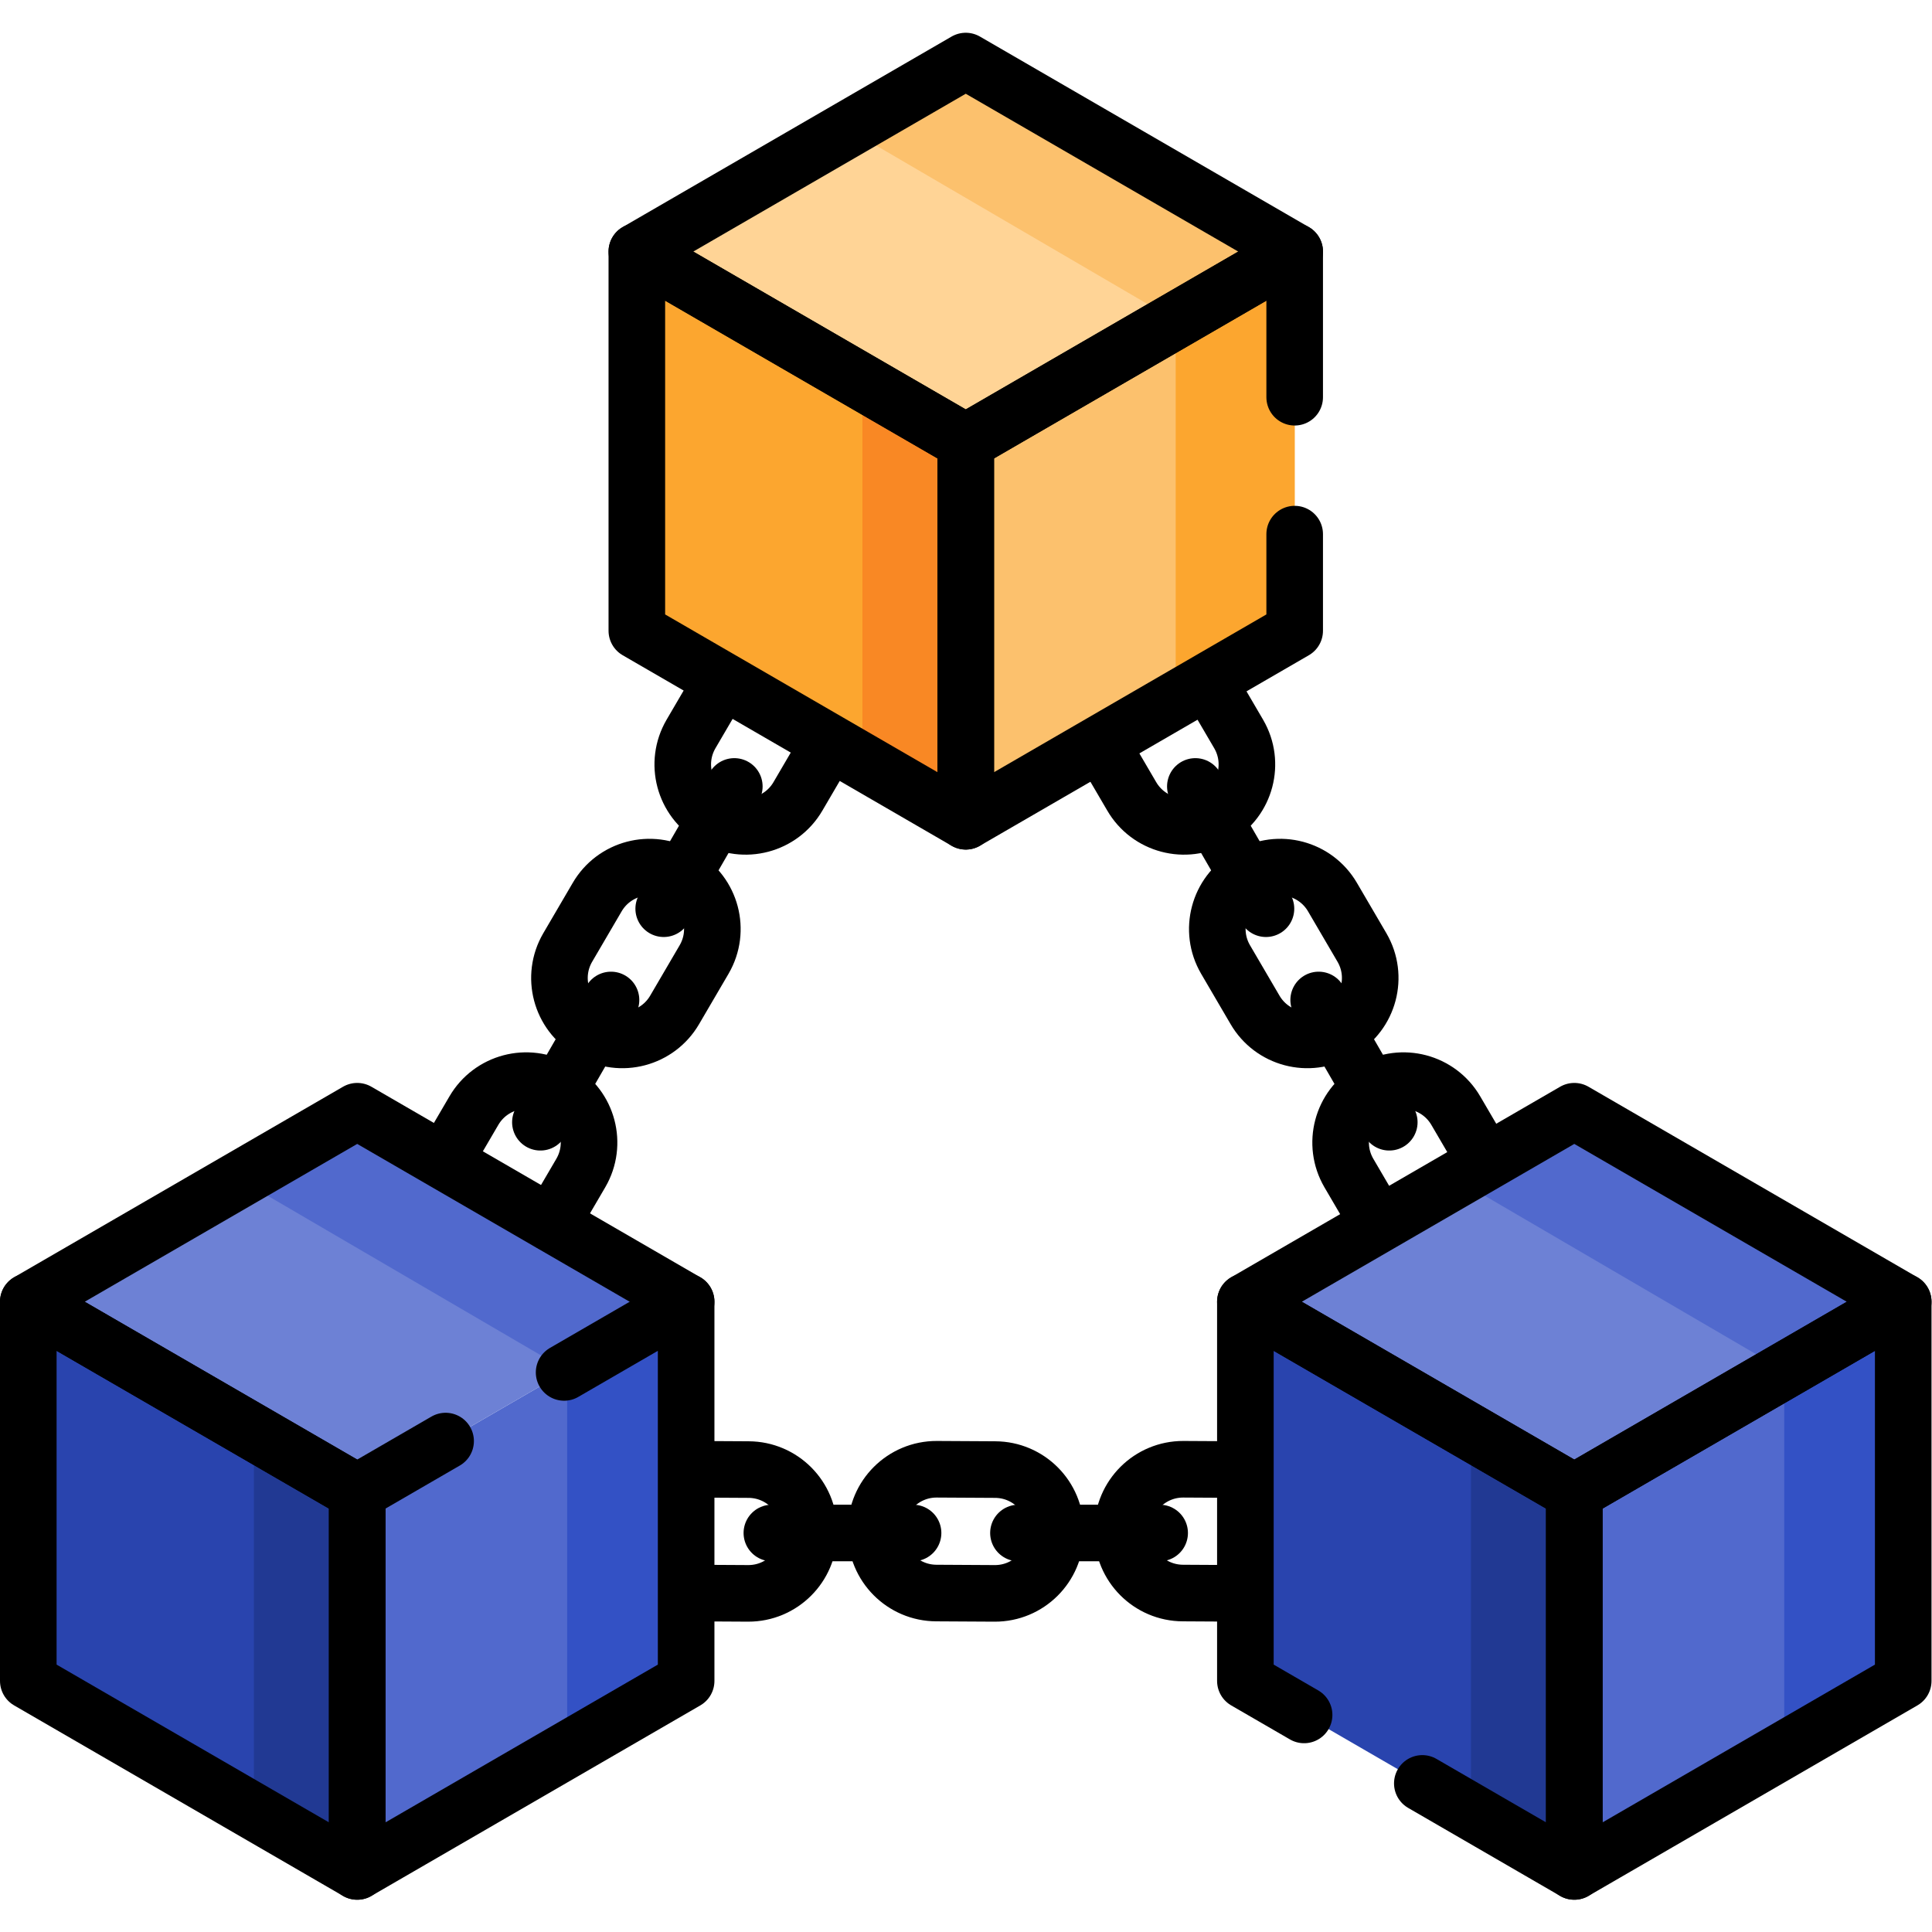 <?xml version="1.0" encoding="UTF-8" standalone="no"?>
<!-- Created with Inkscape (http://www.inkscape.org/) -->

<svg
   version="1.1"
   id="svg753"
   xml:space="preserve"
   width="682.667"
   height="682.667"
   viewBox="0 0 682.667 682.667"
   xmlns="http://www.w3.org/2000/svg"
   xmlns:svg="http://www.w3.org/2000/svg"><defs
     id="defs757"><clipPath
       clipPathUnits="userSpaceOnUse"
       id="clipPath791"><path
         d="M 0,512 H 512 V 0 H 0 Z"
         id="path789" /></clipPath><clipPath
       clipPathUnits="userSpaceOnUse"
       id="clipPath835"><path
         d="M 0,512 H 512 V 0 H 0 Z"
         id="path833" /></clipPath><clipPath
       clipPathUnits="userSpaceOnUse"
       id="clipPath887"><path
         d="M 0,512 H 512 V 0 H 0 Z"
         id="path885" /></clipPath><clipPath
       clipPathUnits="userSpaceOnUse"
       id="clipPath903"><path
         d="M 0,512 H 512 V 0 H 0 Z"
         id="path901" /></clipPath></defs><g
     id="g759"
     transform="matrix(1.333,0,0,-1.333,0,682.667)"><g
       id="g761"
       transform="translate(417.31,116.563)"><path
         d="m 0,0 v -100.51 l -87.189,50.504 v 100.51 z"
         style="fill:#2944ae;fill-opacity:1;fill-rule:nonzero;stroke:none"
         id="path763" /></g><g
       id="g765"
       transform="translate(389.923,132.427)"><path
         d="m 0,0 v -100.51 l 27.388,-15.864 v 100.51 z"
         style="fill:#213993;fill-opacity:1;fill-rule:nonzero;stroke:none"
         id="path767" /></g><g
       id="g769"
       transform="translate(417.31,116.563)"><path
         d="M 0,0 87.189,50.503 V -50.007 L 0,-100.51 Z"
         style="fill:#5169cd;fill-opacity:1;fill-rule:nonzero;stroke:none"
         id="path771" /></g><g
       id="g773"
       transform="translate(472.962,148.798)"><path
         d="m 0,0 v -100.51 l 31.538,18.268 v 100.51 z"
         style="fill:#3351c5;fill-opacity:1;fill-rule:nonzero;stroke:none"
         id="path775" /></g><g
       id="g777"
       transform="translate(330.121,167.067)"><path
         d="m 0,0 87.189,50.503 87.19,-50.504 -87.19,-50.503 z"
         style="fill:#6d81d5;fill-opacity:1;fill-rule:nonzero;stroke:none"
         id="path779" /></g><g
       id="g781"
       transform="translate(504.5,167.07)"><path
         d="m 0,0 -31.54,-18.27 -86.83,50.71 31.18,18.06 z"
         style="fill:#5169cd;fill-opacity:1;fill-rule:nonzero;stroke:none"
         id="path783" /></g><g
       id="g785"><g
         id="g787"
         clip-path="url(#clipPath791)"><g
           id="g793"
           transform="translate(377.024,39.389)"><path
             d="M 0,0 40.286,-23.335 V 77.174 l -87.189,50.504 V 27.168 l 15.566,-9.016"
             style="fill:none;stroke:#000000;stroke-width:15;stroke-linecap:round;stroke-linejoin:round;stroke-miterlimit:10;stroke-dasharray:none;stroke-opacity:1"
             id="path795" /></g><g
           id="g797"
           transform="translate(417.31,116.563)"><path
             d="M 0,0 87.189,50.503 V -50.007 L 0,-100.51 Z"
             style="fill:none;stroke:#000000;stroke-width:15;stroke-linecap:round;stroke-linejoin:round;stroke-miterlimit:10;stroke-dasharray:none;stroke-opacity:1"
             id="path799" /></g><g
           id="g801"
           transform="translate(330.121,167.067)"><path
             d="m 0,0 87.189,50.503 87.19,-50.504 -87.19,-50.503 z"
             style="fill:none;stroke:#000000;stroke-width:15;stroke-linecap:round;stroke-linejoin:round;stroke-miterlimit:10;stroke-dasharray:none;stroke-opacity:1"
             id="path803" /></g></g></g><g
       id="g805"
       transform="translate(94.689,116.563)"><path
         d="m 0,0 v -100.51 l -87.189,50.504 v 100.51 z"
         style="fill:#2944ae;fill-opacity:1;fill-rule:nonzero;stroke:none"
         id="path807" /></g><g
       id="g809"
       transform="translate(67.302,132.427)"><path
         d="m 0,0 v -100.51 l 27.388,-15.864 v 100.51 z"
         style="fill:#213993;fill-opacity:1;fill-rule:nonzero;stroke:none"
         id="path811" /></g><g
       id="g813"
       transform="translate(94.689,116.563)"><path
         d="M 0,0 87.189,50.503 V -50.007 L 0,-100.51 Z"
         style="fill:#5169cd;fill-opacity:1;fill-rule:nonzero;stroke:none"
         id="path815" /></g><g
       id="g817"
       transform="translate(150.341,148.798)"><path
         d="m 0,0 v -100.51 l 31.538,18.268 v 100.51 z"
         style="fill:#3351c5;fill-opacity:1;fill-rule:nonzero;stroke:none"
         id="path819" /></g><g
       id="g821"
       transform="translate(7.5,167.067)"><path
         d="m 0,0 87.189,50.503 87.19,-50.504 -87.19,-50.503 z"
         style="fill:#6d81d5;fill-opacity:1;fill-rule:nonzero;stroke:none"
         id="path823" /></g><g
       id="g825"
       transform="translate(181.879,167.07)"><path
         d="m 0,0 -31.54,-18.27 -86.83,50.71 31.18,18.06 z"
         style="fill:#5169cd;fill-opacity:1;fill-rule:nonzero;stroke:none"
         id="path827" /></g><g
       id="g829"><g
         id="g831"
         clip-path="url(#clipPath835)"><g
           id="g837"
           transform="translate(94.689,116.563)"><path
             d="m 0,0 v -100.51 l -87.189,50.504 v 100.51 z"
             style="fill:none;stroke:#000000;stroke-width:15;stroke-linecap:round;stroke-linejoin:round;stroke-miterlimit:10;stroke-dasharray:none;stroke-opacity:1"
             id="path839" /></g><g
           id="g841"
           transform="translate(118.121,130.135)"><path
             d="m 0,0 -23.431,-13.572 v -100.51 l 87.189,50.503 V 36.931 L 31.411,18.194"
             style="fill:none;stroke:#000000;stroke-width:15;stroke-linecap:round;stroke-linejoin:round;stroke-miterlimit:10;stroke-dasharray:none;stroke-opacity:1"
             id="path843" /></g><g
           id="g845"
           transform="translate(94.689,116.563)"><path
             d="M 0,0 -87.189,50.504 0,101.007 87.189,50.503"
             style="fill:none;stroke:#000000;stroke-width:15;stroke-linecap:round;stroke-linejoin:round;stroke-miterlimit:10;stroke-dasharray:none;stroke-opacity:1"
             id="path847" /></g></g></g><g
       id="g849"
       transform="translate(256,394.94)"><path
         d="m 0,0 v -100.51 l -87.189,50.504 V 50.503 Z"
         style="fill:#fca62f;fill-opacity:1;fill-rule:nonzero;stroke:none"
         id="path851" /></g><g
       id="g853"
       transform="translate(228.612,410.804)"><path
         d="m 0,0 v -100.51 l 27.388,-15.864 v 100.51 z"
         style="fill:#f98824;fill-opacity:1;fill-rule:nonzero;stroke:none"
         id="path855" /></g><g
       id="g857"
       transform="translate(256,394.94)"><path
         d="M 0,0 87.189,50.503 V -50.007 L 0,-100.51 Z"
         style="fill:#fcc16d;fill-opacity:1;fill-rule:nonzero;stroke:none"
         id="path859" /></g><g
       id="g861"
       transform="translate(311.651,427.175)"><path
         d="m 0,0 v -100.51 l 31.538,18.268 v 100.51 z"
         style="fill:#fca62f;fill-opacity:1;fill-rule:nonzero;stroke:none"
         id="path863" /></g><g
       id="g865"
       transform="translate(168.81,445.443)"><path
         d="M 0,0 87.189,50.503 174.379,0 87.189,-50.503 Z"
         style="fill:#ffd496;fill-opacity:1;fill-rule:nonzero;stroke:none"
         id="path867" /></g><g
       id="g869"
       transform="translate(343.19,445.447)"><path
         d="m 0,0 -31.54,-18.27 -86.83,50.71 31.18,18.06 z"
         style="fill:#fcc16d;fill-opacity:1;fill-rule:nonzero;stroke:none"
         id="path871" /></g><g
       id="g873"
       transform="translate(256,394.94)"><path
         d="m 0,0 v -100.51 l -87.189,50.504 V 50.503 Z"
         style="fill:none;stroke:#000000;stroke-width:15;stroke-linecap:round;stroke-linejoin:round;stroke-miterlimit:10;stroke-dasharray:none;stroke-opacity:1"
         id="path875" /></g><g
       id="g877"
       transform="translate(343.19,406.834)"><path
         d="m 0,0 v 38.609 l -87.189,-50.503 v -100.51 L 0,-61.901 v 25.611"
         style="fill:none;stroke:#000000;stroke-width:15;stroke-linecap:round;stroke-linejoin:round;stroke-miterlimit:10;stroke-dasharray:none;stroke-opacity:1"
         id="path879" /></g><g
       id="g881"><g
         id="g883"
         clip-path="url(#clipPath887)"><g
           id="g889"
           transform="translate(168.81,445.443)"><path
             d="M 0,0 87.189,50.503 174.379,0 87.189,-50.503 Z"
             style="fill:none;stroke:#000000;stroke-width:15;stroke-linecap:round;stroke-linejoin:round;stroke-miterlimit:10;stroke-dasharray:none;stroke-opacity:1"
             id="path891" /></g></g></g><g
       id="g893"
       transform="translate(204.605,105.769)"><path
         d="M 0,0 H 37.427"
         style="fill:none;stroke:#000000;stroke-width:15;stroke-linecap:round;stroke-linejoin:round;stroke-miterlimit:10;stroke-dasharray:none;stroke-opacity:1"
         id="path895" /></g><g
       id="g897"><g
         id="g899"
         clip-path="url(#clipPath903)"><g
           id="g905"
           transform="translate(182.95,122.664)"><path
             d="m 0,0 15.473,-0.087 c 8.856,-0.027 16.014,-7.226 15.99,-16.082 l -0.002,-0.738 c -0.024,-8.859 -7.227,-16.021 -16.086,-15.994 l -15.473,0.087"
             style="fill:none;stroke:#000000;stroke-width:15;stroke-linecap:round;stroke-linejoin:round;stroke-miterlimit:10;stroke-dasharray:none;stroke-opacity:1"
             id="path907" /></g><g
           id="g909"
           transform="translate(269.968,105.769)"><path
             d="M 0,0 H 37.427"
             style="fill:none;stroke:#000000;stroke-width:15;stroke-linecap:round;stroke-linejoin:round;stroke-miterlimit:10;stroke-dasharray:none;stroke-opacity:1"
             id="path911" /></g><g
           id="g913"
           transform="translate(263.688,89.762)"><path
             d="m 0,0 -15.473,0.087 c -8.856,0.027 -16.014,7.226 -15.99,16.083 l 0.002,0.737 c 0.024,8.86 7.227,16.021 16.086,15.994 L 0.098,32.814 C 8.954,32.788 16.112,25.588 16.088,16.732 L 16.086,15.994 C 16.062,7.135 8.859,-0.026 0,0 Z"
             style="fill:none;stroke:#000000;stroke-width:15;stroke-linecap:round;stroke-linejoin:round;stroke-miterlimit:10;stroke-dasharray:none;stroke-opacity:1"
             id="path915" /></g><g
           id="g917"
           transform="translate(329.051,89.762)"><path
             d="m 0,0 -15.473,0.087 c -8.856,0.027 -16.014,7.226 -15.99,16.083 l 0.002,0.737 c 0.024,8.86 7.227,16.021 16.086,15.994 L 0.098,32.814"
             style="fill:none;stroke:#000000;stroke-width:15;stroke-linecap:round;stroke-linejoin:round;stroke-miterlimit:10;stroke-dasharray:none;stroke-opacity:1"
             id="path919" /></g><g
           id="g921"
           transform="translate(143.246,214.647)"><path
             d="M 0,0 18.717,32.411"
             style="fill:none;stroke:#000000;stroke-width:15;stroke-linecap:round;stroke-linejoin:round;stroke-miterlimit:10;stroke-dasharray:none;stroke-opacity:1"
             id="path923" /></g><g
           id="g925"
           transform="translate(117.787,204.343)"><path
             d="m 0,0 7.813,13.355 c 4.452,7.656 14.267,10.254 21.923,5.805 l 0.638,-0.371 c 7.66,-4.451 10.26,-14.27 5.806,-21.929 l -7.813,-13.355"
             style="fill:none;stroke:#000000;stroke-width:15;stroke-linecap:round;stroke-linejoin:round;stroke-miterlimit:10;stroke-dasharray:none;stroke-opacity:1"
             id="path927" /></g><g
           id="g929"
           transform="translate(175.933,271.25)"><path
             d="M 0,0 18.717,32.411"
             style="fill:none;stroke:#000000;stroke-width:15;stroke-linecap:round;stroke-linejoin:round;stroke-miterlimit:10;stroke-dasharray:none;stroke-opacity:1"
             id="path931" /></g><g
           id="g933"
           transform="translate(186.654,257.806)"><path
             d="m 0,0 -7.813,-13.355 c -4.452,-7.656 -14.267,-10.255 -21.923,-5.805 l -0.638,0.37 c -7.66,4.452 -10.26,14.27 -5.806,21.929 l 7.813,13.356 c 4.452,7.655 14.266,10.254 21.923,5.804 l 0.638,-0.37 C 1.854,17.477 4.454,7.659 0,0 Z"
             style="fill:none;stroke:#000000;stroke-width:15;stroke-linecap:round;stroke-linejoin:round;stroke-miterlimit:10;stroke-dasharray:none;stroke-opacity:1"
             id="path935" /></g><g
           id="g937"
           transform="translate(219.341,314.409)"><path
             d="m 0,0 -7.813,-13.355 c -4.452,-7.656 -14.267,-10.254 -21.923,-5.805 l -0.638,0.371 c -7.66,4.451 -10.26,14.27 -5.806,21.929 l 7.813,13.355"
             style="fill:none;stroke:#000000;stroke-width:15;stroke-linecap:round;stroke-linejoin:round;stroke-miterlimit:10;stroke-dasharray:none;stroke-opacity:1"
             id="path939" /></g><g
           id="g941"
           transform="translate(368.265,214.647)"><path
             d="M 0,0 -18.717,32.411"
             style="fill:none;stroke:#000000;stroke-width:15;stroke-linecap:round;stroke-linejoin:round;stroke-miterlimit:10;stroke-dasharray:none;stroke-opacity:1"
             id="path943" /></g><g
           id="g945"
           transform="translate(393.725,204.343)"><path
             d="m 0,0 -7.813,13.355 c -4.453,7.656 -14.267,10.254 -21.924,5.805 l -0.637,-0.371 c -7.66,-4.451 -10.26,-14.27 -5.807,-21.929 l 7.814,-13.355"
             style="fill:none;stroke:#000000;stroke-width:15;stroke-linecap:round;stroke-linejoin:round;stroke-miterlimit:10;stroke-dasharray:none;stroke-opacity:1"
             id="path947" /></g><g
           id="g949"
           transform="translate(335.578,271.25)"><path
             d="M 0,0 -18.717,32.411"
             style="fill:none;stroke:#000000;stroke-width:15;stroke-linecap:round;stroke-linejoin:round;stroke-miterlimit:10;stroke-dasharray:none;stroke-opacity:1"
             id="path951" /></g><g
           id="g953"
           transform="translate(324.856,257.806)"><path
             d="m 0,0 7.813,-13.355 c 4.453,-7.656 14.267,-10.255 21.924,-5.805 l 0.638,0.37 c 7.659,4.452 10.259,14.27 5.806,21.929 L 28.367,16.495 C 23.916,24.15 14.102,26.749 6.444,22.299 L 5.807,21.929 C -1.854,17.477 -4.453,7.659 0,0 Z"
             style="fill:none;stroke:#000000;stroke-width:15;stroke-linecap:round;stroke-linejoin:round;stroke-miterlimit:10;stroke-dasharray:none;stroke-opacity:1"
             id="path955" /></g><g
           id="g957"
           transform="translate(292.17,314.409)"><path
             d="m 0,0 7.813,-13.355 c 4.452,-7.656 14.266,-10.254 21.923,-5.805 l 0.638,0.371 c 7.66,4.451 10.26,14.27 5.807,21.929 l -7.814,13.355"
             style="fill:none;stroke:#000000;stroke-width:15;stroke-linecap:round;stroke-linejoin:round;stroke-miterlimit:10;stroke-dasharray:none;stroke-opacity:1"
             id="path959" /></g></g></g></g></svg>
